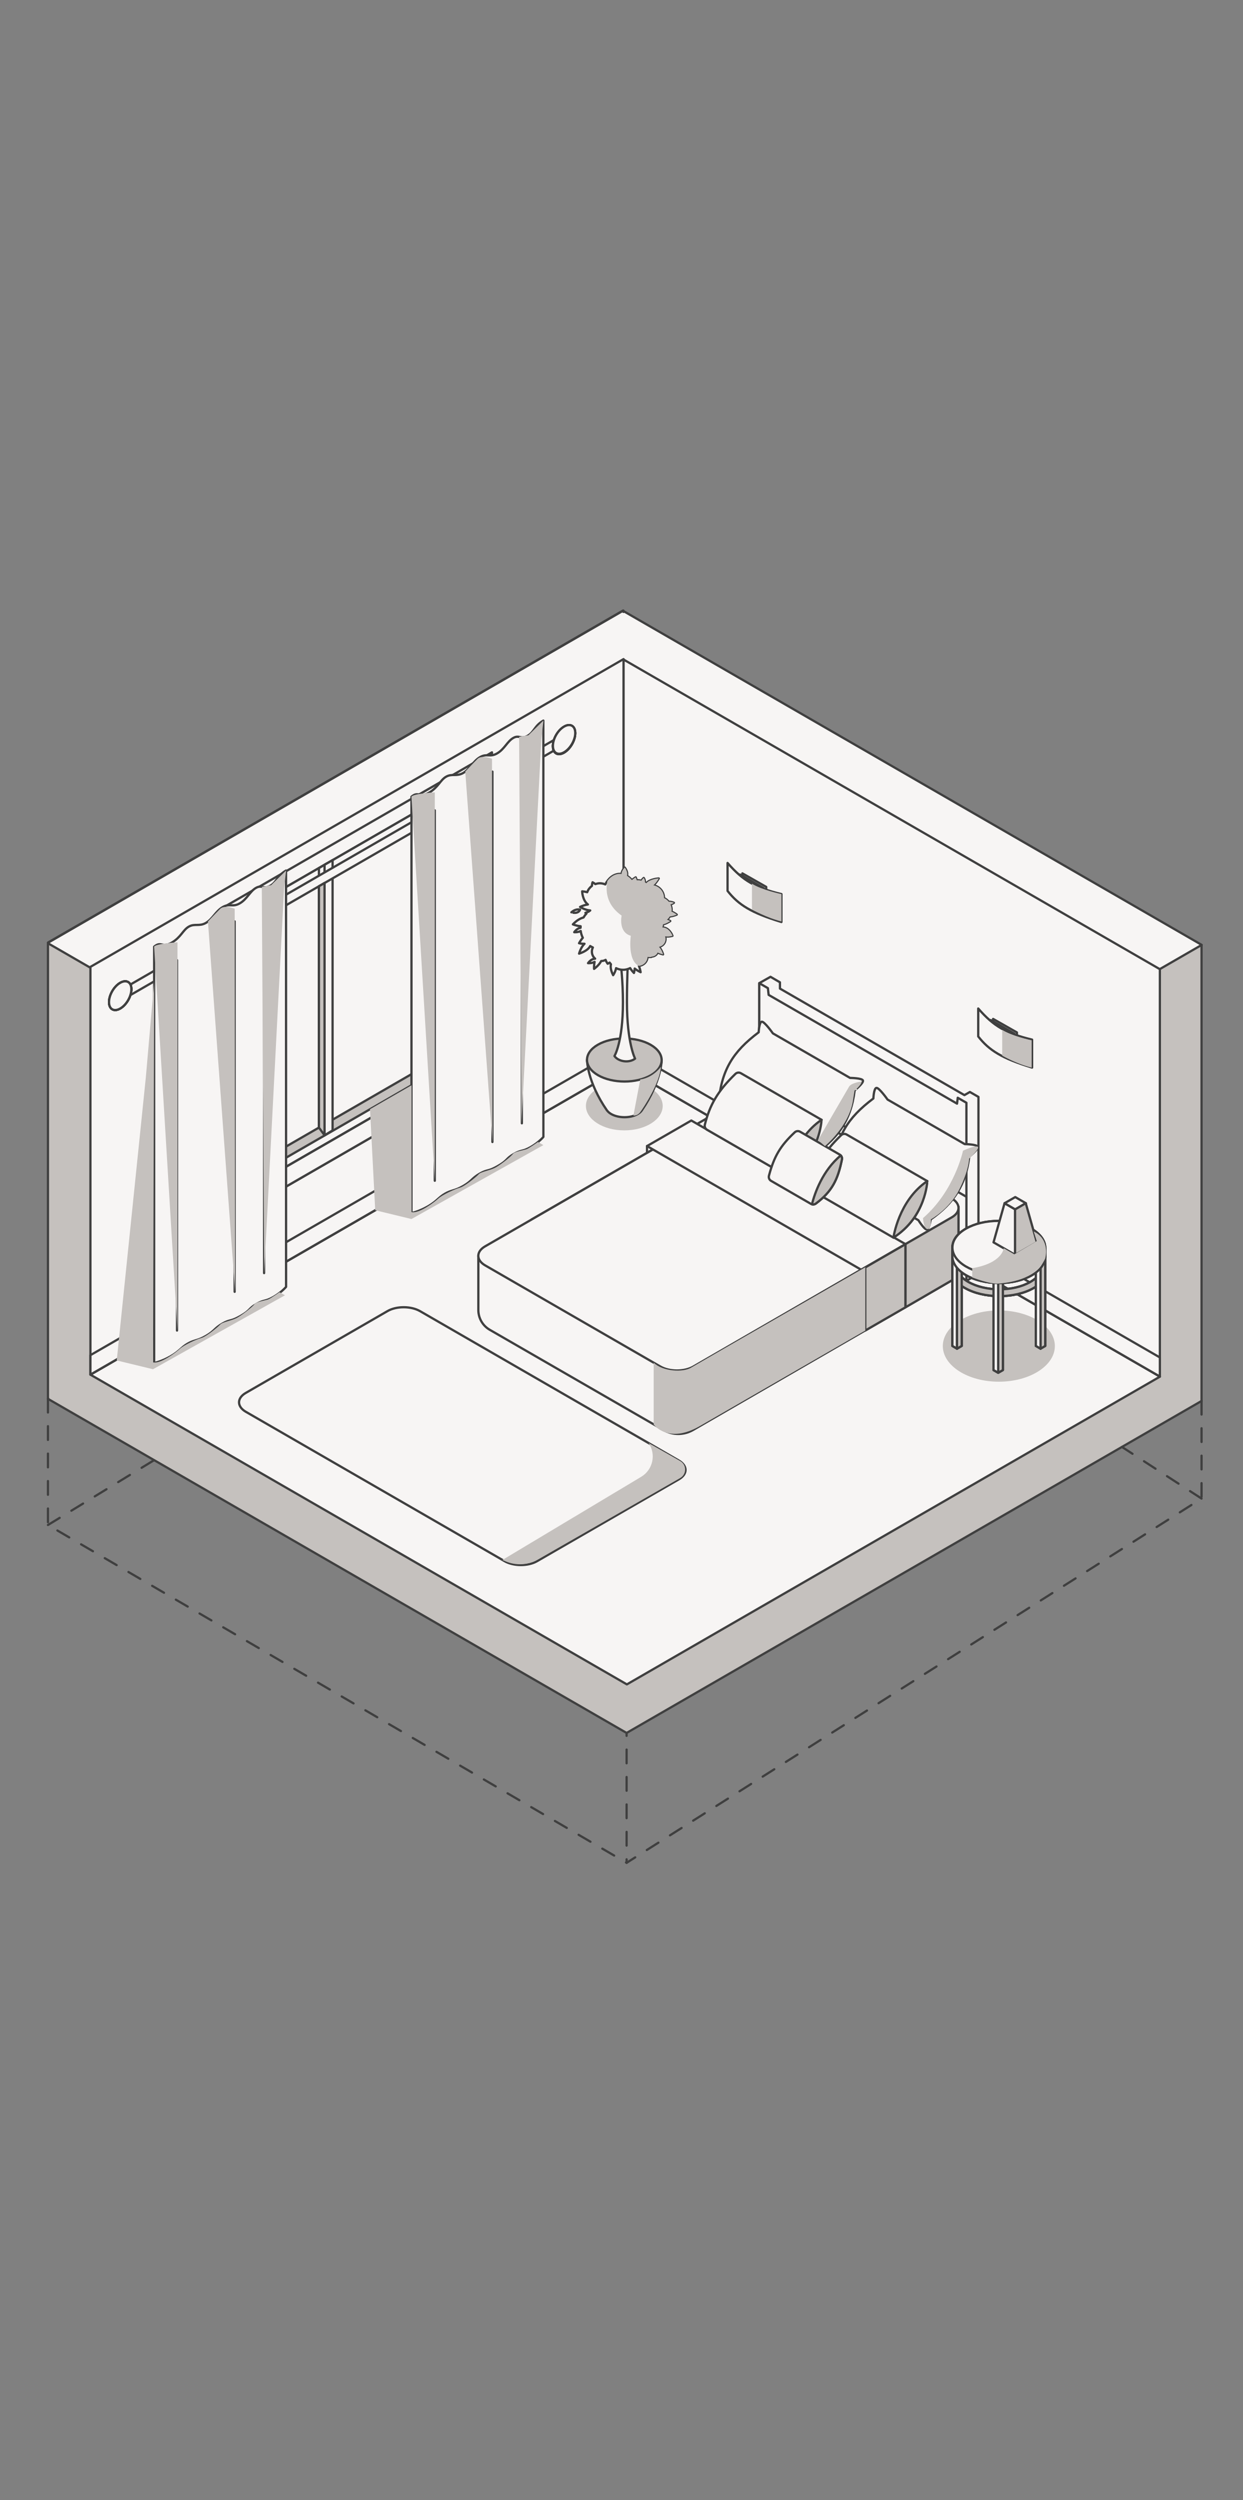 <?xml version="1.0" encoding="UTF-8"?> <!-- Generator: Adobe Illustrator 24.0.1, SVG Export Plug-In . SVG Version: 6.00 Build 0) --> <svg xmlns="http://www.w3.org/2000/svg" xmlns:xlink="http://www.w3.org/1999/xlink" id="Livello_1" x="0px" y="0px" viewBox="0 0 325.05 653.74" style="enable-background:new 0 0 325.05 653.74;" xml:space="preserve"><rect x="0" y="0" width="325.05" height="653.74" fill="#808080" stroke="none"/> <style type="text/css"> .st0{display:none;} .st1{fill:#C5C1BE;stroke:#3F3F3F;stroke-width:0.584;stroke-linecap:round;stroke-linejoin:round;stroke-miterlimit:10;} .st2{fill:#F7F5F4;stroke:#3F3F3F;stroke-width:0.584;stroke-linecap:round;stroke-linejoin:round;stroke-miterlimit:10;} .st3{fill:#C5C1BE;} .st4{fill:#F7F5F4;stroke:#3F3F3F;stroke-width:0.591;stroke-linecap:round;stroke-linejoin:round;stroke-miterlimit:10;} .st5{fill:#C5C1BE;stroke:#3F3F3F;stroke-width:0.591;stroke-linecap:round;stroke-linejoin:round;stroke-miterlimit:10;} .st6{fill:#F7F5F4;stroke:#3F3F3F;stroke-width:0.591;stroke-linecap:round;stroke-linejoin:round;stroke-miterlimit:10;} .st7{opacity:0.1;fill:#F7F5F4;stroke:#3F3F3F;stroke-width:0.591;stroke-linecap:round;stroke-linejoin:round;stroke-miterlimit:10;enable-background:new ;} .st8{opacity:0.3;fill:#F7F5F4;stroke:#3F3F3F;stroke-width:0.591;stroke-linecap:round;stroke-linejoin:round;stroke-miterlimit:10;enable-background:new ;} .st9{fill:none;stroke:#3F3F3F;stroke-width:0.591;stroke-linecap:round;stroke-linejoin:round;stroke-miterlimit:10;} .st10{fill:none;stroke:#3F3F3F;stroke-width:0.584;stroke-linecap:round;stroke-linejoin:round;stroke-miterlimit:10;stroke-dasharray:3.587;} .st11{clip-path:url(#SVGID_2_);fill:#C5C1BE;} </style> <g id="Livello_2_1_" class="st0"> </g> <g id="Livello_1_1_"> <g> <g> <polygon class="st1" points="314.21,366.31 314.21,247.13 162.93,159.79 162.93,160.02 162.92,159.66 12.54,246.48 12.54,365.77 12.64,365.72 12.64,365.73 12.54,365.79 163.86,453.16 314.24,366.33 "></polygon> <polygon class="st2" points="163.03,159.79 163.03,160.02 163.02,159.66 12.64,246.48 12.64,246.71 30.89,257.25 30.89,273.64 296.66,273.64 296.66,257.25 314.25,247.09 "></polygon> <polygon class="st2" points="163.93,440.46 23.65,359.47 163.06,278.98 303.34,359.98 "></polygon> <polygon class="st2" points="163.06,172.35 23.65,252.83 23.65,359.45 163.06,278.97 "></polygon> <polygon class="st2" points="163.07,172.47 303.31,253.44 303.31,359.96 163.07,279 "></polygon> <g> <polygon class="st2" points="163.06,273.88 23.65,354.37 23.65,359.45 163.06,278.97 "></polygon> <polygon class="st2" points="163.07,274.01 303.31,354.97 303.31,359.96 163.07,279 "></polygon> </g> </g> <ellipse class="st3" cx="261.2" cy="351.99" rx="14.65" ry="9.32"></ellipse> <ellipse class="st3" cx="163.26" cy="289.2" rx="10.04" ry="6.39"></ellipse> <g> <rect x="169.2" y="299.69" class="st4" width="2.07" height="2.54"></rect> <g> <polygon class="st4" points="255.87,286.84 253.63,285.55 252.2,286.37 203.96,258.51 203.96,256.87 201.49,255.43 198.55,257.09 198.55,303.65 252.72,334.93 255.87,333.08 "></polygon> <polygon class="st4" points="250.45,287.06 250.27,288.6 201,260.16 200.81,258.4 198.55,257.09 198.55,303.65 252.72,334.93 252.72,288.37 "></polygon> <polygon class="st4" points="252.72,312.96 198.55,281.68 198.55,303.65 252.72,334.93 "></polygon> </g> <path class="st4" d="M177.35,357.94l-52.26-29.58v14.21c0,2.13,1.14,4.11,2.99,5.17l45.42,26.2c2.39,1.38,5.33,1.38,7.72,0 l69.44-40.15v-18.24L177.35,357.94z"></path> <g> <polygon class="st5" points="250.65,333.8 250.65,315.56 236.77,323.64 236.77,341.87 "></polygon> <polygon class="st5" points="236.77,341.87 236.77,323.64 226.27,329.7 226.27,347.93 "></polygon> </g> <g> <path class="st4" d="M248.88,318.34c2.37-1.37,2.36-3.6-0.03-4.98l-45.8-26.44c-2.39-1.38-6.25-1.39-8.62-0.02l-55.47,32.03 l54.44,31.43L248.88,318.34z"></path> <path class="st4" d="M181.3,357.36c-2.37,1.37-6.23,1.36-8.62-0.02l-45.8-26.44c-2.39-1.38-2.4-3.61-0.03-4.98l54.89-31.69 l54.44,31.43L181.3,357.36z"></path> <polygon class="st4" points="225.19,332.02 169.2,299.69 180.78,293.01 236.77,325.33 "></polygon> </g> <path class="st4" d="M213.32,304.49c1.12-0.07,1.73-2.29,1.73-2.29s3.81-1.75,6.44-3.86c-0.1-0.4-0.33-0.8-0.68-1.17l-3.3-1.91 l-8.27,6.66l1.59,0.94C210.82,302.86,212.53,304.54,213.32,304.49z"></path> <path class="st4" d="M225.67,282.55c-0.2-0.65-3.38-0.68-3.38-0.68l-20.18-11.65l0,0c0,0-2.23-3.17-2.92-3.05 c-0.68,0.12-0.79,2.77-0.79,2.77l0,0c-6.82,5.12-9.84,9.99-10.54,18.95l23.89,13.79c7.15-4.58,10.78-9.47,11.75-17.57l0.01,0.02 C223.51,285.14,225.87,283.21,225.67,282.55z"></path> <path class="st4" d="M255.66,299.86c-0.2-0.65-3.38-0.68-3.38-0.68l0,0l-20.18-11.65l0,0c0,0-2.23-3.17-2.92-3.05 s-0.79,2.77-0.79,2.77l0,0c-6.82,5.12-9.84,9.99-10.54,18.95l22.31,12.88c0.25,0.4,1.62,2.51,2.23,2.41 c0.48-0.08,0.85-1.71,1.01-2.63c6.05-4.27,9.19-9,10.07-16.43l0.01,0.02C253.51,302.45,255.87,300.52,255.66,299.86z"></path> <g> <path class="st4" d="M205.99,307.61l-21.11-12.19c-0.46-0.27-0.69-0.81-0.56-1.32c1.28-5.14,3.34-8.76,7.99-13.28 c0.38-0.37,0.97-0.45,1.43-0.18l21.11,12.19C213.52,300.73,210.9,304.14,205.99,307.61z"></path> <path class="st5" d="M205.99,307.61c0,0,1.31-9.69,8.85-14.79C214.84,292.82,214.55,302.14,205.99,307.61z"></path> </g> <g> <path class="st4" d="M233.64,323.64l-21.11-12.19c-0.46-0.27-0.69-0.81-0.56-1.32c1.28-5.14,3.34-8.76,7.99-13.28 c0.38-0.37,0.97-0.45,1.43-0.18l21.11,12.19C241.17,316.76,238.54,320.17,233.64,323.64z"></path> <path class="st5" d="M233.64,323.64c0,0,1.31-9.69,8.85-14.79C242.49,308.85,242.2,318.16,233.64,323.64z"></path> </g> <g> <path class="st4" d="M213.35,314.72c-0.38,0.29-0.9,0.32-1.31,0.08l-10.4-6.01c-0.47-0.27-0.7-0.82-0.56-1.34 c1.34-5.03,2.96-7.81,6.74-11.35c0.38-0.36,0.96-0.43,1.41-0.16l10.36,5.98c0.45,0.26,0.68,0.77,0.57,1.27 C219.09,308.48,217.57,311.55,213.35,314.72z"></path> <g> <path class="st5" d="M212.32,314.92c0.35,0.1,0.73,0.03,1.03-0.19c4.22-3.17,5.74-6.24,6.82-11.52 c0.08-0.39-0.04-0.79-0.31-1.07C215.09,306.12,213.07,311.99,212.32,314.92z"></path> </g> </g> </g> <g> <path class="st4" d="M261.36,338.93c-3.29,0-6.58-0.72-9.09-2.17c-1.21-0.7-2.16-1.51-2.84-2.42c-0.15-0.2,1.14-1.52,1.14-1.52 c0.52,0.88,1.42,1.7,2.6,2.38c4.5,2.6,11.8,2.61,16.27,0.03c1.15-0.67,2-1.44,2.52-2.29c0,0,1.18,1.48,0.96,1.74 c-0.65,0.79-1.52,1.49-2.59,2.11C267.87,338.21,264.62,338.93,261.36,338.93z"></path> <path class="st4" d="M253.05,335.82c-4.25-2.46-4.77-6.24-1.55-9c-3.61,2.74-3.24,6.68,1.13,9.2c3.94,2.28,9.9,2.67,14.51,1.18 C262.56,338.49,256.87,338.03,253.05,335.82z"></path> <path class="st4" d="M270.34,335.91c-2.47,1.43-5.73,2.14-8.99,2.14c-3.29,0-6.58-0.72-9.09-2.17c-1.06-0.61-1.92-1.31-2.58-2.08 c-0.19,0.25-0.32,0.46-0.27,0.53c0.68,0.91,1.64,1.72,2.84,2.42c2.51,1.45,5.8,2.17,9.09,2.17c3.26,0,6.51-0.71,8.99-2.14 c1.07-0.62,1.93-1.32,2.59-2.11c0.08-0.09-0.03-0.35-0.2-0.64C272.11,334.73,271.31,335.36,270.34,335.91z"></path> <polygon class="st4" points="250.27,352.67 249.05,351.96 249.05,326.41 250.27,327.12 "></polygon> <polygon class="st4" points="273.33,351.96 272.11,352.67 272.11,327.12 273.33,326.41 "></polygon> <polygon class="st4" points="251.49,351.96 250.26,352.67 250.26,327.12 251.49,326.41 "></polygon> <polygon class="st4" points="262.26,358.27 261.03,358.97 261.03,332.59 262.26,331.89 "></polygon> <polygon class="st4" points="261.03,358.97 259.81,358.27 259.81,331.89 261.03,332.59 "></polygon> <polygon class="st4" points="272.11,352.67 270.88,351.96 270.88,325.58 272.11,326.29 "></polygon> <rect x="249.04" y="326.41" class="st4" width="24.28" height="2.35"></rect> <ellipse transform="matrix(5.420665e-03 -1 1 5.420665e-03 -68.736 587.92)" class="st6" cx="261.19" cy="328.51" rx="7.01" ry="12.14"></ellipse> <ellipse transform="matrix(5.420653e-03 -1 1 5.420653e-03 -66.494 585.702)" class="st6" cx="261.2" cy="326.28" rx="7.01" ry="12.14"></ellipse> <path class="st7" d="M257.88,319.53c-1.95,0.31-3.78,0.9-5.31,1.78c-4.73,2.73-4.7,7.17,0.05,9.91 c4.49,2.59,11.59,2.75,16.35,0.46C268.98,331.69,257.74,319.79,257.88,319.53z"></path> <path class="st4" d="M268.46,322.09c-4.04-2.33-10.57-2.34-14.58-0.03c-4.01,2.32-3.99,6.09,0.05,8.42 c4.04,2.33,10.57,2.34,14.58,0.03C272.52,328.19,272.5,324.42,268.46,322.09z M268.14,330.3c-3.81,2.2-10.02,2.19-13.86-0.03 c-3.84-2.22-3.86-5.8-0.04-8c3.81-2.2,10.02-2.19,13.86,0.03C271.93,324.51,271.95,328.1,268.14,330.3z"></path> <path class="st4" d="M253.05,331.03c-4.25-2.45-4.77-6.24-1.55-9c-3.61,2.74-3.24,6.68,1.13,9.2c3.94,2.28,9.9,2.67,14.51,1.18 C262.56,333.69,256.87,333.23,253.05,331.03z"></path> <path class="st8" d="M273.33,326.41c0.04-1.83-1.15-3.67-3.58-5.07c-3.22-1.86-7.78-2.46-11.86-1.81c0.4,0-9.01,1.23-8.84,6.84 c0,0.02,0,0.03,0,0.05h-0.01c0,2.23,0.01,23.17,0.01,25.55l1.21,0.7v0.01h0.01h0.01v-0.01l1.21-0.7v-15.7 c2.38,1.63,5.45,2.41,8.32,2.61v19.4l1.22,0.71l0,0l1.22-0.71V338.9c2.99-0.12,6.12-0.83,8.63-2.46v15.51l1.22,0.71l1.22-0.71 v-23.2L273.33,326.41L273.33,326.41z M251.49,332.7c0.34,0.26,0.72,0.52,1.14,0.76c2.02,1.16,4.56,1.83,7.18,2.01v1.61 c-2.43-0.19-4.77-0.81-6.64-1.89c-0.66-0.38-1.22-0.8-1.69-1.25v-1.24H251.49z M262.26,337.13v-1.62 c2.75-0.13,5.44-0.8,7.54-2.01c0.4-0.23,0.75-0.47,1.08-0.72v1.43c-0.41,0.36-0.89,0.7-1.44,1.02 C267.45,336.38,264.88,337.01,262.26,337.13z"></path> </g> <g> <path class="st4" d="M173.03,277.18l-9.76,0.01l-9.76-0.01c0,0,0,5.64,5.23,13.22h0.02c0.24,0.33,0.59,0.64,1.06,0.91 c1.92,1.11,5.03,1.12,6.94,0.01c0.51-0.29,0.88-0.64,1.11-1C173.03,282.77,173.03,277.18,173.03,277.18z"></path> <g> <path class="st5" d="M170.19,281.18c-3.8,2.19-9.98,2.18-13.81-0.02c-3.82-2.21-3.84-5.78-0.04-7.97s9.98-2.18,13.81,0.02 C173.97,275.41,173.99,278.98,170.19,281.18z"></path> </g> <path class="st4" d="M164.2,251.63h-1.9c0,0,0.6,4.76,0.6,10.49c0,10.43-2.22,14.03-2.22,14.03c1.1,1.53,3.85,1.87,5.4,0.68 c0,0-2.13-4.04-2.13-14.76C163.96,255.44,164.2,251.63,164.2,251.63z"></path> <g> <path class="st4" d="M173.21,242.53c0.08-0.26,0.14-0.54,0.18-0.82c0.51-0.11,1.13-0.36,1.89-0.86c0,0-0.36-0.19-0.87-0.35 c0.29-0.24,0.54-0.53,0.74-0.86c0.49-0.03,1.08-0.17,1.82-0.47c0,0-0.6-0.49-1.38-0.79c0.02-0.15,0.05-0.31,0.05-0.47 c0-0.5-0.12-0.98-0.32-1.4c0.28-0.08,0.58-0.21,0.91-0.43c0,0-0.67-0.33-1.34-0.26c-0.34-0.42-0.76-0.76-1.25-0.98 c0-0.01,0-0.02,0-0.03c0-1.66-1.2-3.03-2.78-3.31c0.46-0.39,0.94-0.96,1.41-1.79c0,0-2.31,0.12-3.27,1.26 c-0.12-0.1-0.24-0.19-0.37-0.27c0.09-0.63-0.29-1.12-0.29-1.12c-0.3,0.26-0.49,0.5-0.61,0.73c-0.28-0.08-0.57-0.13-0.88-0.13 c-0.11,0-0.22,0.02-0.32,0.03c-0.08-0.25-0.17-0.51-0.29-0.79c0,0-0.47,0.26-1,0.73c-0.38-0.47-0.81-0.85-1.29-1.13 c0.15-0.51,0.1-1.23-0.58-2.16c0,0-0.79,0.77-0.83,1.68c-0.14-0.02-0.28-0.03-0.42-0.03c-1.6,0-3,1.09-3.84,2.76 c-0.43-0.19-0.91-0.3-1.41-0.3c-0.42,0-0.81,0.09-1.19,0.22c-0.19-0.16-0.43-0.33-0.72-0.48c0,0-0.15,0.42-0.17,0.95 c-0.56,0.41-0.99,0.98-1.23,1.65c-0.39-0.11-0.82-0.19-1.32-0.23c0,0,0.03,2.29,1.5,3.44c-0.57,0.07-1.25,0.26-2.05,0.64 c0,0,1.37,0.86,2.66,0.92c-0.16,0.1-0.31,0.21-0.46,0.33c-0.25,0.08-0.51,0.17-0.8,0.3c0,0,0.1,0.08,0.27,0.19 c-0.3,0.31-0.55,0.65-0.77,1.02c-0.82,0.22-1.77,0.74-2.78,1.8c0,0,0.91,0.39,2.03,0.49c-0.01,0.14-0.02,0.27-0.02,0.41 c-0.47,0.07-1.07,0.35-1.66,1.15c0,0,0.93,0.09,1.7-0.32c0.08,0.63,0.27,1.23,0.55,1.78c-0.34,0.38-0.67,0.84-0.99,1.42 c0,0,0.63,0.16,1.43,0.14c-0.5,0.49-1.03,1.29-1.42,2.58c0,0,2.25-0.64,2.91-1.99c0.22,0.15,0.46,0.27,0.7,0.38 c-0.16,0.33-0.26,0.69-0.26,1.08c0,0.74,0.33,1.4,0.85,1.85c-0.48,0.02-1.19,0.25-1.86,1.17c0,0,0.95,0.09,1.72-0.33 c-0.11,0.5-0.17,1.1-0.14,1.83c0,0,1.3-0.91,1.87-2.06h0.01c0.42,0,0.8-0.11,1.14-0.3c0.11,0.33,0.28,0.67,0.54,1.02 c0,0,0.22-0.09,0.51-0.31c0.11,0.16,0.23,0.31,0.35,0.45c-0.15,0.6-0.1,1.51,0.57,2.85c0,0,0.6-0.86,0.77-1.84 c0.56,0.27,1.17,0.43,1.83,0.43c0.67,0,1.29-0.17,1.85-0.45c0.22,0.38,0.54,0.81,0.99,1.28c0,0,0.16-0.51,0.2-1.16 c0.39,0.32,0.9,0.65,1.55,0.96c0,0-0.11-0.83-0.46-1.67c1.24-0.09,2.22-1.08,2.27-2.33c0.29,0.04,0.61,0.05,0.96,0.02 c0,0,0.01-0.04,0.01-0.09c0.45-0.02,0.88-0.15,1.21-0.44c0.21-0.18,0.35-0.41,0.46-0.65c0.37,0.19,0.84,0.36,1.42,0.5 c0,0-0.31-1.19-1.08-1.97c0.98-0.17,1.73-1.02,1.73-2.05c0-0.25-0.05-0.48-0.13-0.71c0.51,0.1,1.13,0.09,1.93-0.12 C175.89,244.74,175.07,242.51,173.21,242.53z"></path> <path class="st4" d="M151.7,237.88c0,0-1.06-0.4-2.28,0.69C149.41,238.57,151.16,239.16,151.7,237.88z"></path> </g> </g> <g> <polygon class="st4" points="128.65,274.03 57.56,315.08 57.56,237.78 128.65,196.74 "></polygon> <polygon class="st4" points="133.1,276.63 53.1,322.82 53.1,317.65 133.1,271.46 "></polygon> <polygon class="st4" points="124.85,272.1 61.36,308.75 61.36,239.72 124.85,203.06 "></polygon> <polygon class="st4" points="64.46,241.31 124.85,206.44 124.85,203.06 61.36,239.72 61.36,308.75 64.46,306.96 "></polygon> <polygon class="st4" points="133.1,276.63 53.1,322.82 53.1,317.65 133.1,271.46 "></polygon> <polygon class="st5" points="62.47,309.86 125.96,273.2 124.85,270.93 61.36,307.58 "></polygon> <g> <polygon class="st4" points="83.4,227 83.4,294.86 85.49,293.65 85.49,225.79 "></polygon> </g> <polygon class="st4" points="84.87,296.87 86.97,295.6 86.97,224.93 84.87,226.14 "></polygon> </g> <g> <polygon class="st4" points="147.51,194.74 33.43,260.6 33.43,257.84 147.51,191.98 "></polygon> <g> <ellipse transform="matrix(0.505 -0.863 0.863 0.505 -93.861 223.117)" class="st4" cx="147.51" cy="193.36" rx="4.12" ry="2.38"></ellipse> <path class="st4" d="M147.51,190c-1.62,0.93-2.92,3.19-2.92,5.04c0,1.85,1.31,2.6,2.92,1.67c1.62-0.93,2.92-3.19,2.92-5.04 C150.43,189.81,149.12,189.07,147.51,190z M147.23,195.51c-1.24,0.71-2.24,0.14-2.24-1.28s1-3.15,2.24-3.86s2.24-0.14,2.24,1.28 S148.47,194.79,147.23,195.51z"></path> <path class="st8" d="M146.7,193.24c-0.47,0.27-0.86,0.05-0.86-0.49s0.38-1.21,0.86-1.48c0.47-0.27,0.86-0.05,0.86,0.49 C147.56,192.3,147.18,192.97,146.7,193.24z"></path> </g> <g> <path class="st4" d="M34.36,258.68c0,1.85-1.31,4.11-2.92,5.04c-1.62,0.93-2.92,0.19-2.92-1.67c0-1.85,1.31-4.11,2.92-5.04 C33.05,256.08,34.36,256.83,34.36,258.68z"></path> <path class="st4" d="M31.43,257.01c-1.62,0.93-2.92,3.19-2.92,5.04s1.31,2.6,2.92,1.67c1.62-0.93,2.92-3.19,2.92-5.04 C34.36,256.83,33.05,256.08,31.43,257.01z M31.16,262.52c-1.24,0.71-2.24,0.14-2.24-1.28s1-3.15,2.24-3.86 c1.24-0.71,2.24-0.14,2.24,1.28S32.4,261.81,31.16,262.52z"></path> <path class="st8" d="M30.63,260.25c-0.47,0.27-0.86,0.05-0.86-0.49c0-0.54,0.38-1.21,0.86-1.48c0.47-0.27,0.86-0.05,0.86,0.49 C31.49,259.32,31.11,259.98,30.63,260.25z"></path> </g> <g> <ellipse transform="matrix(0.505 -0.863 0.863 0.505 -93.861 223.117)" class="st4" cx="147.51" cy="193.36" rx="4.12" ry="2.38"></ellipse> <path class="st4" d="M147.51,190c-1.62,0.93-2.92,3.19-2.92,5.04c0,1.85,1.31,2.6,2.92,1.67c1.62-0.93,2.92-3.19,2.92-5.04 C150.43,189.81,149.12,189.07,147.51,190z"></path> </g> <g> <path class="st4" d="M34.36,258.68c0,1.85-1.31,4.11-2.92,5.04c-1.62,0.93-2.92,0.19-2.92-1.67c0-1.85,1.31-4.11,2.92-5.04 C33.05,256.08,34.36,256.83,34.36,258.68z"></path> <path class="st4" d="M31.43,257.01c-1.62,0.93-2.92,3.19-2.92,5.04s1.31,2.6,2.92,1.67c1.62-0.93,2.92-3.19,2.92-5.04 C34.36,256.83,33.05,256.08,31.43,257.01z"></path> </g> </g> <g> <path class="st4" d="M74.81,336.51c0,0-1.11,1.37-3.3,2.64c-2.2,1.27-2.38,0.64-4.48,1.85c-2.1,1.21-1.41,1.55-4.12,3.11 c-2.71,1.56-2.65,0.8-4.76,2.01c-2.1,1.21-2.01,1.9-4.3,3.22s-3.02,1.01-4.76,2.01c-1.74,1-2.1,1.95-4.48,3.32 s-4.3,1.75-4.3,1.75s0-106.8,0-108.87c1.83-1.55,2.11,0.39,4.57-1.04c2.47-1.43,2.93-3.3,4.48-4.19c1.55-0.9,2.74,0.02,4.48-0.98 c1.74-1,2.56-3.08,4.39-4.14c1.83-1.06,2.56,0.13,4.48-0.98c1.92-1.11,2.65-3.14,4.21-4.03c1.55-0.9,2.01,0.44,3.75-0.56 s1.8-2.65,4.13-3.99C74.81,229.14,74.81,336.51,74.81,336.51z"></path> </g> <g> <path class="st4" d="M142.1,297.3c0,0-1.11,1.37-3.3,2.64c-2.2,1.27-2.38,0.64-4.48,1.85c-2.1,1.21-1.41,1.55-4.12,3.11 c-2.71,1.56-2.65,0.8-4.76,2.01c-2.1,1.21-2.01,1.9-4.3,3.22s-3.02,1.01-4.76,2.01c-1.74,1-2.1,1.95-4.48,3.32 s-4.3,1.75-4.3,1.75s0-106.8,0-108.87c1.83-1.55,2.11,0.39,4.57-1.04c2.47-1.43,2.93-3.3,4.48-4.19c1.55-0.9,2.74,0.02,4.48-0.98 c1.74-1,2.56-3.08,4.39-4.14s2.56,0.13,4.48-0.98s2.65-3.14,4.21-4.03c1.55-0.9,2.01,0.44,3.75-0.56s1.8-2.65,4.13-3.99 C142.1,189.93,142.1,297.3,142.1,297.3z"></path> </g> <g> <path class="st4" d="M140.45,408.24c-2.35,1.36-6.17,1.35-8.53-0.02l-67.63-39.04c-2.36-1.36-2.38-3.57-0.03-4.93l37.07-21.4 c2.35-1.36,6.17-1.35,8.53,0.02l67.63,39.04c2.36,1.36,2.38,3.57,0.03,4.93L140.45,408.24z"></path> </g> <g> <polygon class="st4" points="265.93,277.14 259.7,273.54 259.7,266.44 265.93,269.98 "></polygon> <polygon class="st4" points="265.32,277.5 259.09,273.9 259.09,266.75 265.32,270.35 "></polygon> <path class="st4" d="M269.9,279.17c-7.86-2.39-11.23-4.48-14.09-8.14v-7.31c4.1,4.72,7.3,6.49,14.09,8.14V279.17z"></path> </g> <g> <polygon class="st4" points="200.37,239.07 194.14,235.48 194.14,228.38 200.37,231.92 "></polygon> <polygon class="st4" points="199.76,239.44 193.53,235.84 193.53,228.69 199.76,232.29 "></polygon> <path class="st4" d="M204.35,241.11c-7.86-2.39-11.23-4.48-14.09-8.14v-7.31c4.1,4.72,7.3,6.49,14.09,8.14V241.11z"></path> </g> <g> <path class="st5" d="M261.36,338.93c-3.29,0-6.58-0.72-9.09-2.17c-1.21-0.7-2.16-1.51-2.84-2.42c-0.15-0.2,1.14-1.52,1.14-1.52 c0.52,0.88,1.42,1.7,2.6,2.38c4.5,2.6,11.8,2.61,16.27,0.03c1.15-0.67,2-1.44,2.52-2.29c0,0,1.18,1.48,0.96,1.74 c-0.65,0.79-1.52,1.49-2.59,2.11C267.87,338.21,264.62,338.93,261.36,338.93z"></path> <polygon class="st4" points="250.27,352.67 249.05,351.96 249.05,326.41 250.27,327.12 "></polygon> <polygon class="st5" points="273.33,351.96 272.11,352.67 272.11,327.12 273.33,326.41 "></polygon> <polygon class="st5" points="251.49,351.96 250.26,352.67 250.26,327.12 251.49,326.41 "></polygon> <polygon class="st5" points="262.26,358.27 261.03,358.97 261.03,332.59 262.26,331.89 "></polygon> <polygon class="st4" points="261.03,358.97 259.81,358.27 259.81,331.89 261.03,332.59 "></polygon> <polygon class="st4" points="272.11,352.67 270.88,351.96 270.88,325.58 272.11,326.29 "></polygon> <rect x="249.04" y="326.41" class="st4" width="24.28" height="2.35"></rect> <ellipse transform="matrix(5.420665e-03 -1 1 5.420665e-03 -68.736 587.92)" class="st6" cx="261.19" cy="328.51" rx="7.01" ry="12.14"></ellipse> <ellipse transform="matrix(5.420653e-03 -1 1 5.420653e-03 -66.494 585.702)" class="st6" cx="261.2" cy="326.28" rx="7.01" ry="12.14"></ellipse> </g> <g> <polygon class="st4" points="265.51,328.16 265.51,316.26 262.7,314.64 259.81,324.87 "></polygon> <polygon class="st4" points="265.5,316.26 262.7,314.64 265.49,313.03 268.29,314.65 "></polygon> <polygon class="st5" points="265.44,328.16 265.44,316.26 268.24,314.64 271.14,324.87 "></polygon> </g> <polygon class="st5" points="83.4,294.86 84.87,296.87 84.87,230.9 83.4,231.75 "></polygon> <g> <line class="st9" x1="46.29" y1="251.07" x2="46.29" y2="347.93"></line> <line class="st9" x1="61.36" y1="240.94" x2="61.36" y2="337.8"></line> <line class="st9" x1="69.06" y1="236.05" x2="69.06" y2="332.91"></line> <line class="st9" x1="113.7" y1="211.9" x2="113.7" y2="308.76"></line> <line class="st9" x1="128.77" y1="201.77" x2="128.77" y2="298.63"></line> <line class="st9" x1="136.47" y1="196.88" x2="136.47" y2="293.74"></line> </g> </g> <polyline class="st10" points="314.21,366.31 314.21,391.87 163.86,487.12 163.86,453.16 "></polyline> <polyline class="st10" points="12.54,365.77 12.54,398.78 163.86,487.12 "></polyline> <line class="st10" x1="314.21" y1="391.87" x2="293.39" y2="378.37"></line> <line class="st10" x1="12.54" y1="398.78" x2="40.31" y2="381.82"></line> <g> <g> <defs> <path id="SVGID_1_" d="M173.21,242.53c0.08-0.26,0.14-0.54,0.18-0.82c0.51-0.11,1.13-0.36,1.89-0.86c0,0-0.36-0.19-0.87-0.35 c0.29-0.24,0.54-0.53,0.74-0.86c0.49-0.03,1.08-0.17,1.82-0.47c0,0-0.6-0.49-1.38-0.79c0.02-0.15,0.05-0.31,0.05-0.47 c0-0.5-0.12-0.98-0.32-1.4c0.28-0.08,0.58-0.21,0.91-0.43c0,0-0.67-0.33-1.34-0.26c-0.34-0.42-0.76-0.76-1.25-0.98 c0-0.01,0-0.02,0-0.03c0-1.66-1.2-3.03-2.78-3.31c0.46-0.39,0.94-0.96,1.41-1.79c0,0-2.31,0.12-3.27,1.26 c-0.12-0.1-0.24-0.19-0.37-0.27c0.09-0.63-0.29-1.12-0.29-1.12c-0.3,0.26-0.49,0.5-0.61,0.73c-0.28-0.08-0.57-0.13-0.88-0.13 c-0.11,0-0.22,0.02-0.32,0.03c-0.08-0.25-0.17-0.51-0.29-0.79c0,0-0.47,0.26-1,0.73c-0.38-0.47-0.81-0.85-1.29-1.13 c0.15-0.51,0.1-1.23-0.58-2.16c0,0-0.79,0.77-0.83,1.68c-0.14-0.02-0.28-0.03-0.42-0.03c-1.6,0-3,1.09-3.84,2.76 c-0.43-0.19-0.91-0.3-1.41-0.3c-0.42,0-0.81,0.09-1.19,0.22c-0.19-0.16-0.43-0.33-0.72-0.48c0,0-0.15,0.42-0.17,0.95 c-0.56,0.41-0.99,0.98-1.23,1.65c-0.39-0.11-0.82-0.19-1.32-0.23c0,0,0.03,2.29,1.5,3.44c-0.57,0.07-1.25,0.26-2.05,0.64 c0,0,1.37,0.86,2.66,0.92c-0.16,0.1-0.31,0.21-0.46,0.33c-0.25,0.08-0.51,0.17-0.8,0.3c0,0,0.1,0.08,0.27,0.19 c-0.3,0.31-0.55,0.65-0.77,1.02c-0.82,0.22-1.77,0.74-2.78,1.8c0,0,0.91,0.39,2.03,0.49c-0.01,0.14-0.02,0.27-0.02,0.41 c-0.47,0.07-1.07,0.35-1.66,1.15c0,0,0.93,0.09,1.7-0.32c0.08,0.63,0.27,1.23,0.55,1.78c-0.34,0.38-0.67,0.84-0.99,1.42 c0,0,0.63,0.16,1.43,0.14c-0.5,0.49-1.03,1.29-1.42,2.58c0,0,2.25-0.64,2.91-1.99c0.22,0.15,0.46,0.27,0.7,0.38 c-0.16,0.33-0.26,0.69-0.26,1.08c0,0.74,0.33,1.4,0.85,1.85c-0.48,0.02-1.19,0.25-1.86,1.17c0,0,0.95,0.09,1.72-0.33 c-0.11,0.5-0.17,1.1-0.14,1.83c0,0,1.3-0.91,1.87-2.06h0.01c0.42,0,0.8-0.11,1.14-0.3c0.11,0.33,0.28,0.67,0.54,1.02 c0,0,0.22-0.09,0.51-0.31c0.11,0.16,0.23,0.31,0.35,0.45c-0.15,0.6-0.1,1.51,0.57,2.85c0,0,0.6-0.86,0.77-1.84 c0.56,0.27,1.17,0.43,1.83,0.43c0.67,0,1.29-0.17,1.85-0.45c0.22,0.38,0.54,0.81,0.99,1.28c0,0,0.16-0.51,0.2-1.16 c0.39,0.32,0.9,0.65,1.55,0.96c0,0-0.11-0.83-0.46-1.67c1.24-0.09,2.22-1.08,2.27-2.33c0.29,0.04,0.61,0.05,0.96,0.02 c0,0,0.01-0.04,0.01-0.09c0.45-0.02,0.88-0.15,1.21-0.44c0.21-0.18,0.35-0.41,0.46-0.65c0.37,0.19,0.84,0.36,1.42,0.5 c0,0-0.31-1.19-1.08-1.97c0.98-0.17,1.73-1.02,1.73-2.05c0-0.25-0.05-0.48-0.13-0.71c0.51,0.1,1.13,0.09,1.93-0.12 C175.89,244.74,175.07,242.51,173.21,242.53z"></path> </defs> <clipPath id="SVGID_2_"> <use xlink:href="#SVGID_1_" style="overflow:visible;"></use> </clipPath> <path class="st11" d="M160.69,225.66c-1.68,2.74-4.4,9.34,1.87,13.77c0,0-0.94,4.33,2.4,5.27c0,0-1.33,9.02,4.24,8.11 c5.58-0.91,16.75-10.2,10.17-23.05C172.79,216.92,160.69,225.66,160.69,225.66z"></path> </g> </g> <path class="st3" d="M196.64,231.08v6.73c0,0,3.74,2.17,7.7,3.14v-7.14C204.35,233.8,199.14,232.72,196.64,231.08z"></path> <path class="st3" d="M262.08,269.31v6.73c0,0,3.74,2.17,7.7,3.14v-7.14C269.78,272.03,264.58,270.95,262.08,269.31z"></path> <path class="st3" d="M170.94,356.34v16.14c0,0,3.71,5.27,12.1,0.41c8.39-4.85,43.24-24.96,43.24-24.96v-16.54 c0,0-43.64,25.1-45.63,26.29C178.64,358.88,173.36,358.7,170.94,356.34z"></path> <path class="st3" d="M241.37,318.53c0,0,0.16,2.9,1.21,2.87s0.84-2.54,0.84-2.54s4.88-2.66,7.45-7.84 c2.57-5.18,2.55-8.03,2.55-8.03s2.96-2.72,2.24-3.13s-3.83,1.04-3.83,1.04S249.67,311.35,241.37,318.53z"></path> <path class="st3" d="M225.34,282.81c0,0-2.61,0.28-3.29,1.32c-0.22,0.34-8.15,14.03-8.15,14.03l1.83,1.53c0,0,6.12-5.03,7.27-11.6 l0.46-2.91C223.46,285.18,225.18,283.84,225.34,282.81z"></path> <path class="st3" d="M167.43,282.29l-1.79,9.42c0,0,0.99,0.17,1.79-0.9c0.8-1.06,5.16-7.64,5.39-11.83 C172.82,278.98,170.89,281.78,167.43,282.29z"></path> <path class="st3" d="M262.48,326.41c0,0-0.3,3.9-8.24,5.22v2.4c0,0,4.66,1.85,6.94,1.62c2.29-0.24,9.55-0.82,12.14-6.54 c0,0,1.47-4.89-3-7.09l0.8,2.52l-5.87,3.47L262.48,326.41z"></path> <polygon class="st3" points="135.75,192.68 136.37,293.74 141.56,193.36 142.1,188.43 138.19,192.26 "></polygon> <path class="st3" d="M121.67,201.77l7.11,96.86l-0.12-100.21c0,0-2.67-1.08-3.8,0.04S121.67,201.77,121.67,201.77z"></path> <path class="st3" d="M107.6,208.34l6.1,100.42V207.2C113.7,207.2,108.07,207.52,107.6,208.34z"></path> <polygon class="st3" points="68.46,231.9 69.08,332.95 74.27,232.57 74.81,227.64 70.9,231.47 "></polygon> <path class="st3" d="M54.38,240.98l7.11,96.86l-0.12-100.21c0,0-2.67-1.08-3.8,0.04C56.43,238.8,54.38,240.98,54.38,240.98z"></path> <path class="st3" d="M40.31,247.55l6.1,100.42V246.41C46.41,246.41,40.78,246.73,40.31,247.55z"></path> <path class="st3" d="M98.12,316.47l9.48,2.3l34.49-19.33l-1.4-0.81c0,0-2.35,1.65-2.98,1.88c-0.63,0.24-3.21,0.63-3.6,1.25 c-0.39,0.63-3.29,2.9-4.62,3.6s-3.76,1.08-4.27,1.67s-3.64,3.19-4.93,3.54s-4.58,1.84-5.68,2.86s-5,3.96-7,3.54V283.8l-10.85,6.26 L98.12,316.47z"></path> <path class="st3" d="M30.53,355.75l9.48,2.3l34.51-19.34l-1.42-0.79c0,0-2.35,1.65-2.98,1.88c-0.63,0.24-3.21,0.63-3.6,1.25 c-0.39,0.63-3.29,2.9-4.62,3.6s-3.76,1.08-4.27,1.67c-0.51,0.6-3.64,3.19-4.93,3.54s-4.58,1.84-5.68,2.86s-5,3.96-7,3.54l0.3-99.64 l-2.18,25.06L30.53,355.75z"></path> <path class="st3" d="M169.62,377.36L169.62,377.36c2.01,2.95,1.12,6.99-1.95,8.82l-36.28,21.74l0.78,0.34 c2.75,1.2,5.9,1.03,8.51-0.46l37.19-21.3c1.72-0.99,1.72-3.47-0.01-4.45L169.62,377.36z"></path> </g> </svg> 